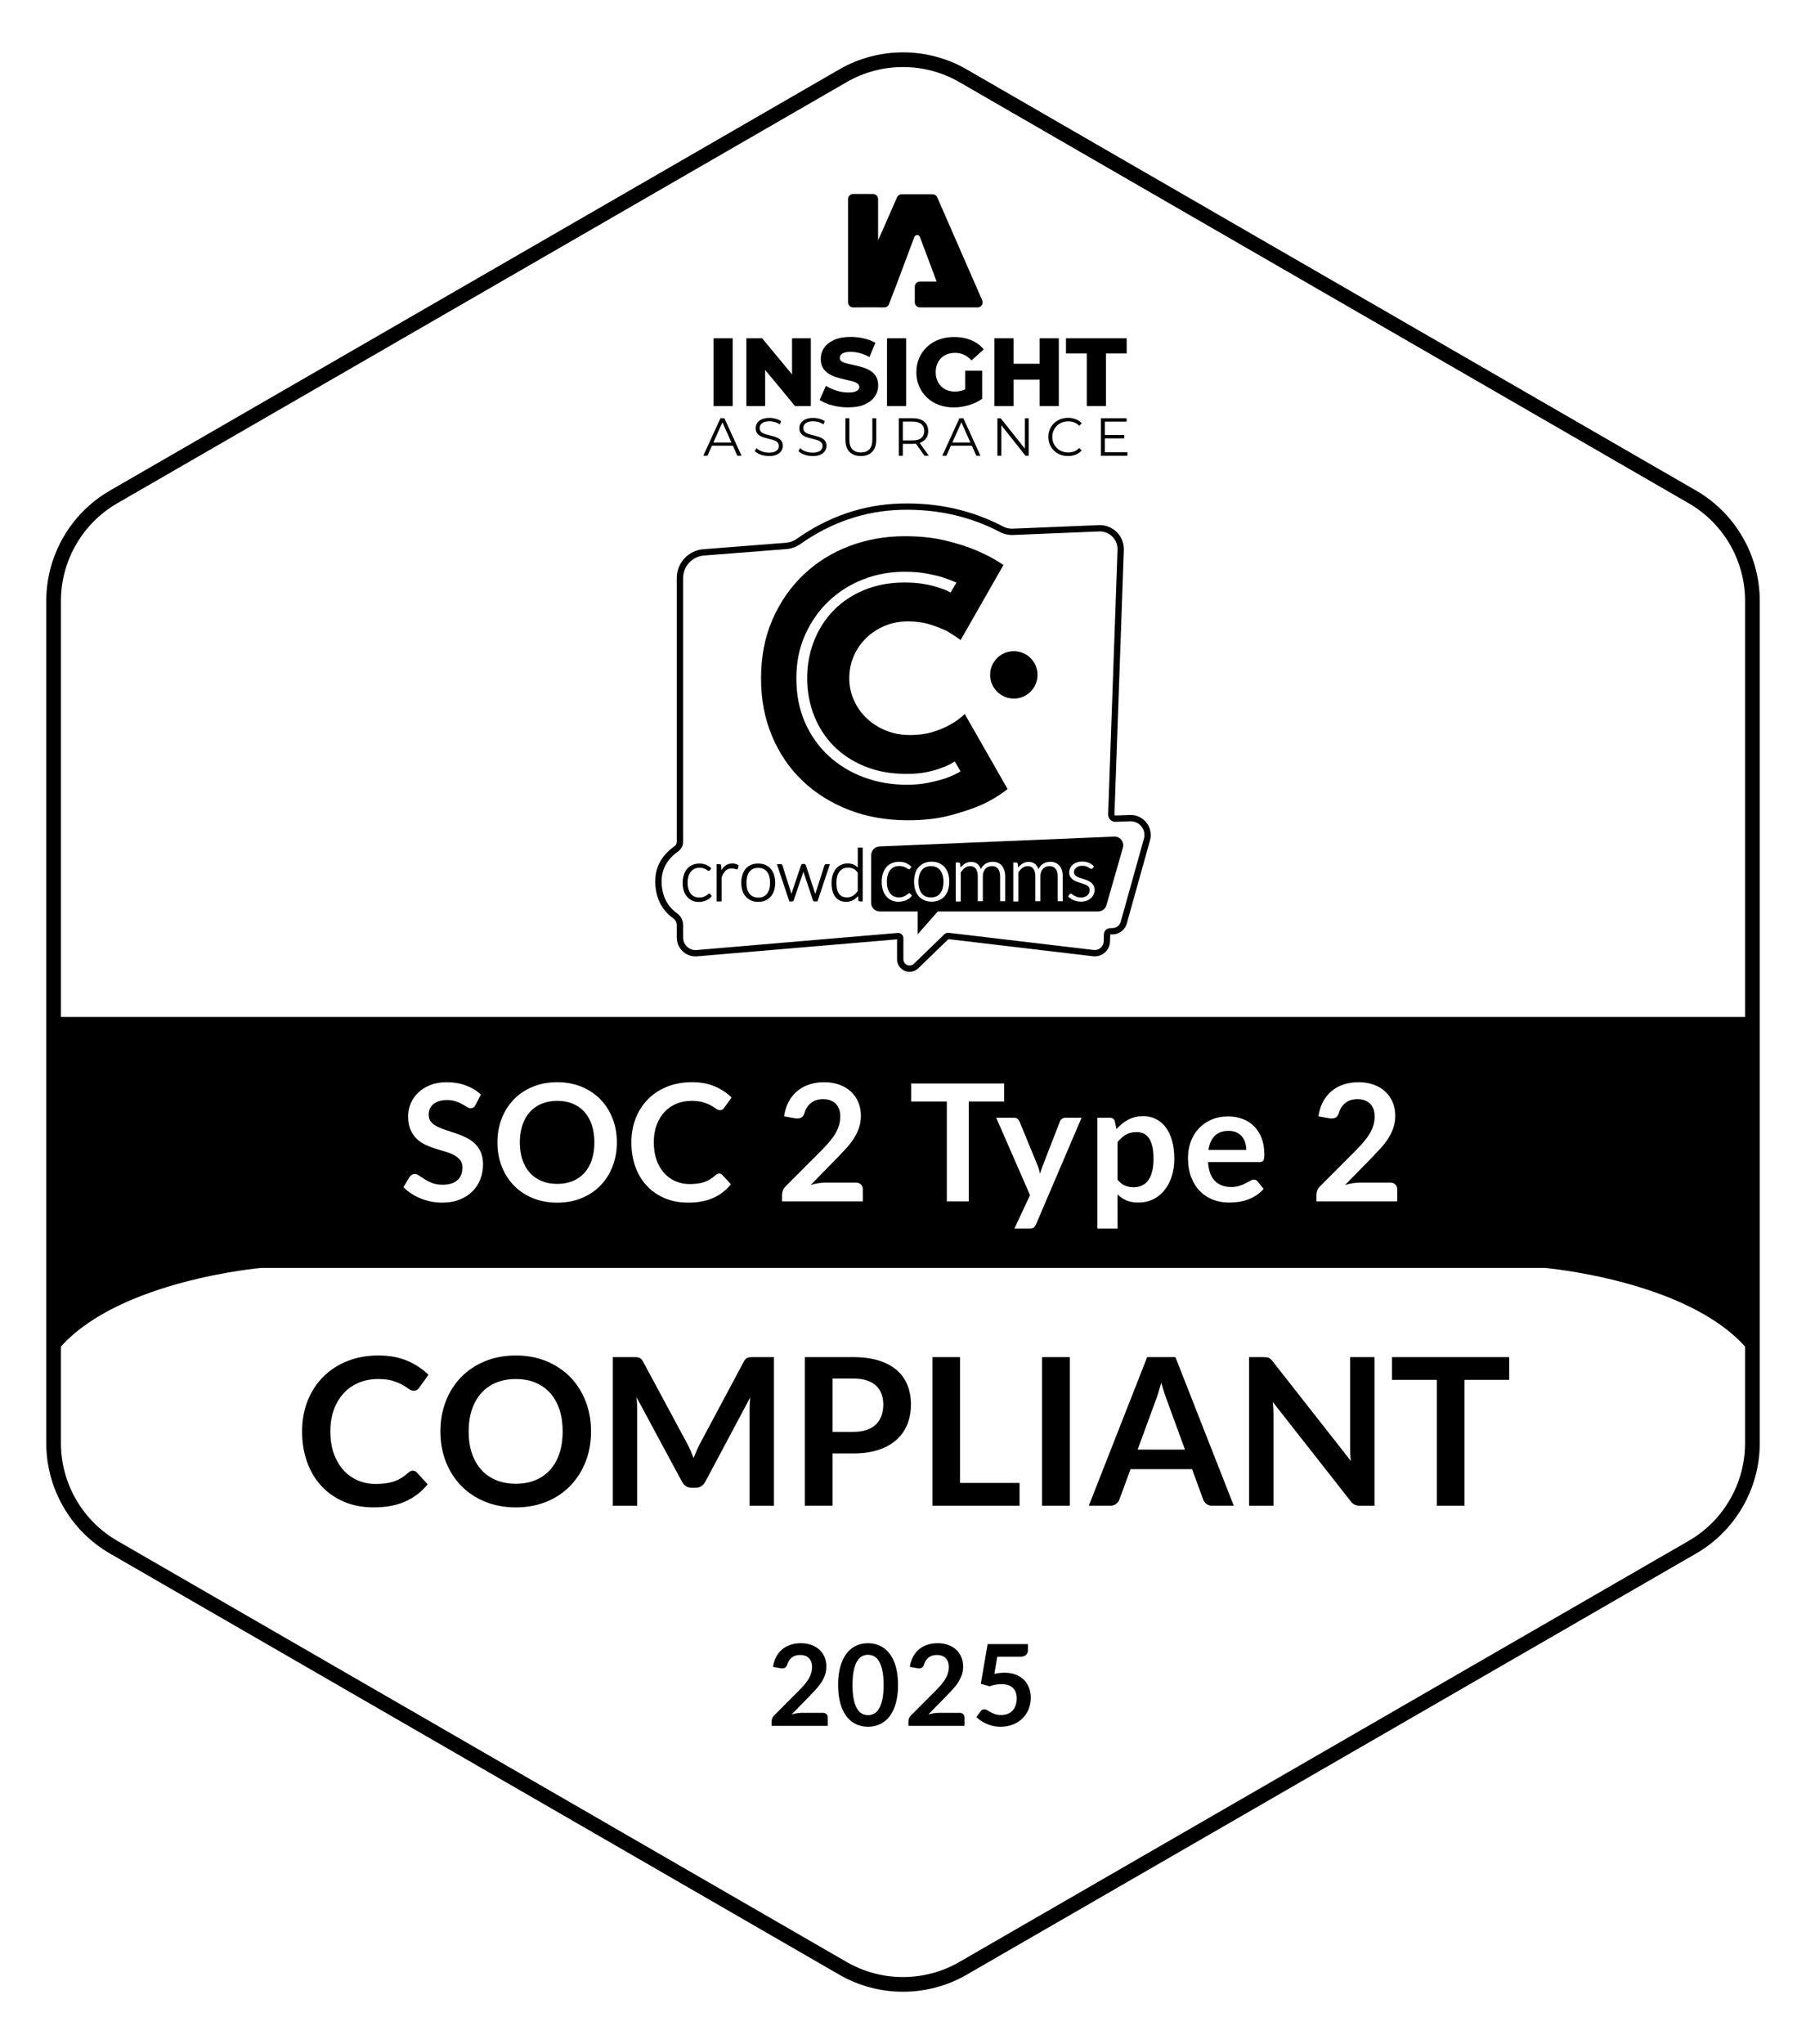 <svg xmlns="http://www.w3.org/2000/svg" id="Layer_1" viewBox="0 0 2460.52 2784.46"><defs><style>.cls-1{fill-rule:evenodd;}</style></defs><path class="cls-1" d="M1692.02,1548.1c-2-2.37-4.51-4.24-7.55-5.61-3.04-1.37-6.59-2.05-10.66-2.05-7.99,0-14.25,2.26-18.76,6.77-4.51,4.51-7.4,10.92-8.66,19.2h51.51c0-3.55-.48-6.9-1.44-10.05-.96-3.14-2.44-5.9-4.44-8.27Z"></path><path class="cls-1" d="M468.34,1897.68c5.74-6.16,12.6-10.9,20.58-14.21,7.98-3.31,16.73-4.97,26.25-4.97,8.12,0,14.82.84,20.09,2.52,5.27,1.68,9.64,3.5,13.09,5.46,3.45,1.96,6.3,3.78,8.54,5.46,2.24,1.68,4.43,2.52,6.58,2.52s3.66-.42,4.83-1.26c1.17-.84,2.12-1.82,2.87-2.94l12.6-17.5c-8.03-7.93-17.66-14.3-28.91-19.11-11.25-4.81-24.38-7.21-39.41-7.21s-29.47,2.54-42.21,7.63c-12.74,5.09-23.68,12.2-32.83,21.35-9.15,9.15-16.24,20.04-21.28,32.69-5.04,12.65-7.56,26.58-7.56,41.79s2.26,28.89,6.79,41.58c4.53,12.69,11.04,23.61,19.53,32.76,8.49,9.15,18.74,16.29,30.73,21.42,11.99,5.13,25.5,7.7,40.53,7.7,16.8,0,31.2-2.71,43.19-8.12,11.99-5.41,22.1-13.21,30.31-23.38l-14.84-16.1c-1.49-1.59-3.27-2.38-5.32-2.38-1.21,0-2.33.26-3.36.77-1.03.51-2.01,1.19-2.94,2.03-3.08,2.8-6.18,5.16-9.31,7.07-3.13,1.91-6.44,3.48-9.94,4.69-3.5,1.21-7.33,2.1-11.48,2.66-4.15.56-8.8.84-13.93.84-8.59,0-16.61-1.61-24.08-4.83-7.47-3.22-13.95-7.86-19.46-13.93-5.51-6.07-9.87-13.53-13.09-22.4-3.22-8.87-4.83-18.99-4.83-30.38s1.61-20.93,4.83-29.75c3.22-8.82,7.7-16.31,13.44-22.47Z"></path><path class="cls-1" d="M1121,2333.22h-28.57c-2.16,0-4.41.19-6.78.58s-4.77.94-7.24,1.66l25.1-25.64c2.98-3.08,5.83-6.11,8.55-9.09,2.72-2.98,5.1-6.06,7.12-9.24,2.03-3.18,3.64-6.52,4.85-10.01,1.21-3.49,1.81-7.29,1.81-11.39,0-4.78-.85-9.11-2.54-13.01-1.69-3.9-4.05-7.24-7.08-10.01s-6.67-4.92-10.93-6.43c-4.26-1.51-8.96-2.27-14.09-2.27s-9.54.68-13.82,2.04c-4.29,1.36-8.09,3.39-11.4,6.08s-6.07,6.06-8.28,10.09-3.7,8.71-4.47,14.05l10.01,1.77c.92.15,1.77.23,2.54.23,1.74,0,3.18-.42,4.31-1.27s1.98-2.24,2.54-4.2c1.18-3.9,3.25-7.01,6.2-9.32,2.95-2.31,6.71-3.46,11.28-3.46,2.46,0,4.68.35,6.66,1.04,1.97.69,3.68,1.73,5.12,3.12s2.54,3.09,3.31,5.12c.77,2.03,1.15,4.38,1.15,7.04,0,2.93-.4,5.71-1.19,8.35-.8,2.64-1.95,5.25-3.46,7.82-1.52,2.57-3.39,5.16-5.62,7.78-2.23,2.62-4.76,5.37-7.58,8.24l-33.8,33.88c-1.18,1.18-2.04,2.46-2.58,3.85s-.81,2.72-.81,4v6.31h76.38v-11.4c0-1.9-.6-3.43-1.81-4.58-1.21-1.15-2.84-1.73-4.89-1.73Z"></path><polygon class="cls-1" points="1389.04 2020.05 1307.98 2020.05 1307.98 1848.68 1270.32 1848.68 1270.32 2051.13 1389.04 2051.13 1389.04 2020.05"></polygon><path class="cls-1" d="M1532.68,1614.98c3.66,1.52,7.6,2.28,11.82,2.28s7.9-.78,11.27-2.33,6.22-3.92,8.55-7.1c2.33-3.18,4.12-7.2,5.38-12.04,1.26-4.85,1.89-10.56,1.89-17.15s-.54-12.3-1.61-16.93c-1.07-4.62-2.61-8.38-4.61-11.27-2-2.89-4.42-4.99-7.27-6.33-2.85-1.33-6.09-2-9.71-2-5.7,0-10.56,1.2-14.6,3.61-4.04,2.41-7.79,5.79-11.27,10.16v51.06c3.11,3.85,6.49,6.53,10.16,8.05Z"></path><path class="cls-1" d="M1211.75,2252.22c-3.67-4.67-8.01-8.15-13.01-10.43-5-2.28-10.41-3.43-16.21-3.43s-11.18,1.14-16.13,3.43c-4.96,2.29-9.25,5.76-12.9,10.43-3.64,4.67-6.49,10.58-8.55,17.71s-3.08,15.58-3.08,25.33,1.03,18.13,3.08,25.29,4.9,13.08,8.55,17.75c3.64,4.67,7.94,8.15,12.9,10.43,4.95,2.28,10.33,3.43,16.13,3.43s11.21-1.14,16.21-3.43c5.01-2.28,9.34-5.76,13.01-10.43,3.67-4.67,6.54-10.59,8.62-17.75,2.08-7.16,3.12-15.59,3.12-25.29s-1.04-18.2-3.12-25.33c-2.08-7.13-4.95-13.04-8.62-17.71ZM1202.08,2315.28c-1.18,5.29-2.76,9.5-4.74,12.63s-4.25,5.33-6.81,6.58-5.23,1.89-8.01,1.89-5.35-.63-7.89-1.89-4.79-3.45-6.74-6.58c-1.95-3.13-3.5-7.34-4.66-12.63-1.16-5.29-1.73-11.96-1.73-20.02s.58-14.73,1.73-20.02c1.15-5.29,2.71-9.5,4.66-12.63,1.95-3.13,4.2-5.32,6.74-6.58s5.17-1.89,7.89-1.89,5.44.63,8.01,1.89,4.84,3.45,6.81,6.58c1.98,3.13,3.55,7.34,4.74,12.63,1.18,5.29,1.77,11.96,1.77,20.02s-.59,14.73-1.77,20.02Z"></path><path class="cls-1" d="M1236.44,1887.18c-3.08-7.93-7.84-14.75-14.28-20.44-6.44-5.69-14.61-10.13-24.5-13.3-9.89-3.17-21.61-4.76-35.14-4.76h-65.94v202.44h37.66v-71.26h28.28c13.16,0,24.64-1.63,34.44-4.9,9.8-3.27,17.97-7.84,24.5-13.72,6.53-5.88,11.43-12.9,14.7-21.07,3.27-8.17,4.9-17.15,4.9-26.95s-1.54-18.11-4.62-26.04ZM1200.88,1928.7c-1.68,4.62-4.2,8.54-7.56,11.76-3.36,3.22-7.61,5.69-12.74,7.42-5.13,1.73-11.15,2.59-18.06,2.59h-28.28v-72.66h28.28c6.91,0,12.93.82,18.06,2.45,5.13,1.63,9.38,3.99,12.74,7.07,3.36,3.08,5.88,6.81,7.56,11.2,1.68,4.39,2.52,9.29,2.52,14.7,0,5.69-.84,10.85-2.52,15.47Z"></path><polygon class="cls-1" points="1896.4 1879.63 1957.58 1879.63 1957.58 2051.13 1995.24 2051.13 1995.24 1879.63 2056.14 1879.63 2056.14 1848.68 1896.4 1848.68 1896.4 1879.63"></polygon><rect x="1419.7" y="1848.68" width="37.8" height="202.44"></rect><path class="cls-1" d="M1839.42,1971.75c0,2.71.07,5.62.21,8.75.14,3.13.4,6.32.77,9.59l-106.26-135.38c-1.03-1.31-1.96-2.36-2.8-3.15-.84-.79-1.7-1.4-2.59-1.82-.89-.42-1.89-.7-3.01-.84-1.12-.14-2.52-.21-4.2-.21h-19.74v202.44h33.18v-124.32c0-2.43-.07-5.11-.21-8.05-.14-2.94-.35-5.9-.63-8.89l105.84,134.82c1.87,2.43,3.78,4.11,5.74,5.04,1.96.93,4.43,1.4,7.42,1.4h19.46v-202.44h-33.18v123.06Z"></path><path class="cls-1" d="M776.96,1875.92c-8.96-9.19-19.74-16.4-32.34-21.63-12.6-5.23-26.55-7.84-41.86-7.84s-29.28,2.59-41.93,7.77c-12.65,5.18-23.47,12.39-32.48,21.63-9.01,9.24-15.98,20.18-20.93,32.83-4.95,12.65-7.42,26.39-7.42,41.23s2.47,28.58,7.42,41.23c4.95,12.65,11.92,23.59,20.93,32.83,9.01,9.24,19.83,16.45,32.48,21.63,12.65,5.18,26.62,7.77,41.93,7.77s29.26-2.59,41.86-7.77c12.6-5.18,23.38-12.39,32.34-21.63s15.91-20.18,20.86-32.83c4.95-12.65,7.42-26.39,7.42-41.23s-2.47-28.58-7.42-41.23c-4.95-12.65-11.9-23.57-20.86-32.76ZM762.19,1979.8c-2.94,8.82-7.16,16.29-12.67,22.4-5.51,6.11-12.2,10.8-20.09,14.07-7.89,3.27-16.78,4.9-26.67,4.9s-18.81-1.63-26.74-4.9c-7.93-3.27-14.68-7.96-20.23-14.07-5.55-6.11-9.82-13.58-12.81-22.4-2.99-8.82-4.48-18.78-4.48-29.89s1.49-21.07,4.48-29.89c2.99-8.82,7.26-16.31,12.81-22.47,5.55-6.16,12.3-10.87,20.23-14.14,7.93-3.27,16.85-4.9,26.74-4.9s18.78,1.63,26.67,4.9c7.89,3.27,14.58,7.98,20.09,14.14,5.51,6.16,9.73,13.65,12.67,22.47,2.94,8.82,4.41,18.78,4.41,29.89s-1.47,21.07-4.41,29.89Z"></path><path class="cls-1" d="M1562.92,1848.68l-79.52,202.44h29.26c3.17,0,5.86-.89,8.05-2.66,2.19-1.77,3.66-3.73,4.41-5.88l15.12-41.3h83.86l15.12,41.3c.93,2.43,2.45,4.46,4.55,6.09,2.1,1.63,4.78,2.45,8.05,2.45h29.12l-79.52-202.44h-38.5ZM1549.9,1974.68l24.64-67.06c1.21-3.08,2.45-6.67,3.71-10.78,1.26-4.11,2.54-8.54,3.85-13.3,1.31,4.76,2.64,9.17,3.99,13.23,1.35,4.06,2.59,7.58,3.71,10.57l24.64,67.34h-64.54Z"></path><path class="cls-1" d="M721.95,1597.66c4.4,4.85,9.75,8.57,16.04,11.16,6.29,2.59,13.36,3.88,21.2,3.88s14.89-1.29,21.14-3.88c6.25-2.59,11.56-6.31,15.93-11.16,4.37-4.85,7.71-10.77,10.04-17.76,2.33-6.99,3.5-14.89,3.5-23.7s-1.17-16.71-3.5-23.7c-2.33-6.99-5.68-12.93-10.04-17.82-4.37-4.88-9.68-8.62-15.93-11.21-6.25-2.59-13.3-3.89-21.14-3.89s-14.91,1.3-21.2,3.89c-6.29,2.59-11.64,6.33-16.04,11.21-4.4,4.88-7.79,10.82-10.16,17.82-2.37,6.99-3.55,14.89-3.55,23.7s1.18,16.71,3.55,23.7,5.75,12.91,10.16,17.76Z"></path><path class="cls-1" d="M1395.12,2288.41c-3.03-3.08-6.76-5.49-11.2-7.24-4.44-1.75-9.59-2.62-15.44-2.62-4.16,0-8.75.51-13.78,1.54l4-23.25h30.65c4,0,6.87-.85,8.58-2.54,1.72-1.7,2.58-3.9,2.58-6.62v-8.08h-54.98l-9.24,54.05,11.86,3.39c5.44-1.95,10.86-2.93,16.25-2.93,6.83,0,12,1.71,15.52,5.12s5.28,8.15,5.28,14.21c0,3.29-.45,6.33-1.35,9.12-.9,2.8-2.23,5.21-4,7.24-1.77,2.03-3.99,3.61-6.66,4.73-2.67,1.13-5.75,1.7-9.24,1.7-3.29,0-6.08-.41-8.39-1.23-2.31-.82-4.34-1.72-6.08-2.7-1.75-.97-3.27-1.87-4.58-2.7-1.31-.82-2.61-1.23-3.89-1.23-2.05,0-3.7.87-4.93,2.62l-5.85,8.08c1.85,1.75,3.94,3.4,6.28,4.97,2.34,1.57,4.88,2.95,7.62,4.16,2.75,1.21,5.69,2.17,8.82,2.89,3.13.72,6.44,1.08,9.93,1.08,5.95,0,11.46-.95,16.52-2.85s9.43-4.58,13.13-8.05,6.58-7.63,8.66-12.51c2.08-4.88,3.12-10.27,3.12-16.17,0-4.78-.77-9.23-2.31-13.36-1.54-4.13-3.82-7.74-6.85-10.82Z"></path><path class="cls-1" d="M1307.34,2333.22h-28.57c-2.16,0-4.42.19-6.78.58s-4.77.94-7.24,1.66l25.1-25.64c2.98-3.08,5.83-6.11,8.55-9.09,2.72-2.98,5.09-6.06,7.12-9.24,2.03-3.18,3.64-6.52,4.85-10.01,1.21-3.49,1.81-7.29,1.81-11.39,0-4.78-.85-9.11-2.54-13.01-1.7-3.9-4.06-7.24-7.08-10.01-3.03-2.77-6.67-4.92-10.93-6.43-4.26-1.51-8.96-2.27-14.09-2.27s-9.54.68-13.82,2.04c-4.29,1.36-8.08,3.39-11.39,6.08-3.31,2.7-6.07,6.06-8.28,10.09-2.21,4.03-3.7,8.71-4.47,14.05l10.01,1.77c.92.15,1.77.23,2.54.23,1.74,0,3.18-.42,4.31-1.27,1.13-.85,1.97-2.24,2.54-4.2,1.18-3.9,3.25-7.01,6.2-9.32s6.71-3.46,11.28-3.46c2.46,0,4.68.35,6.66,1.04s3.68,1.73,5.12,3.12c1.44,1.39,2.54,3.09,3.31,5.12s1.16,4.38,1.16,7.04c0,2.93-.4,5.71-1.2,8.35-.79,2.64-1.95,5.25-3.46,7.82-1.51,2.57-3.39,5.16-5.62,7.78-2.23,2.62-4.76,5.37-7.58,8.24l-33.8,33.88c-1.18,1.18-2.04,2.46-2.58,3.85s-.81,2.72-.81,4v6.31h76.38v-11.4c0-1.9-.6-3.43-1.81-4.58-1.21-1.15-2.84-1.73-4.89-1.73Z"></path><path class="cls-1" d="M1021.27,1920.37v130.76h33.18v-202.44h-28.42c-1.68,0-3.13.05-4.34.14-1.21.09-2.31.33-3.29.7-.98.37-1.87.98-2.66,1.82-.79.84-1.56,1.96-2.31,3.36l-59.92,112.14c-1.59,2.99-3.08,6.11-4.48,9.38-1.4,3.27-2.75,6.58-4.06,9.94-1.31-3.27-2.64-6.51-3.99-9.73-1.35-3.22-2.82-6.32-4.41-9.31l-60.48-112.42c-.75-1.4-1.54-2.52-2.38-3.36s-1.75-1.45-2.73-1.82c-.98-.37-2.08-.61-3.29-.7-1.21-.09-2.66-.14-4.34-.14h-28.42v202.44h33.18v-130.76c0-2.52-.07-5.25-.21-8.19-.14-2.94-.4-5.95-.77-9.03l62.02,115.22c1.4,2.61,3.22,4.64,5.46,6.09,2.24,1.45,4.85,2.17,7.84,2.17h5.18c2.99,0,5.6-.72,7.84-2.17,2.24-1.45,4.06-3.48,5.46-6.09l61.18-114.8c-.28,2.99-.49,5.93-.63,8.82-.14,2.89-.21,5.55-.21,7.98Z"></path><rect x="972.13" y="460.82" width="26.09" height="92.33"></rect><path class="cls-1" d="M1151.78,569.65v29.28c0,7.36,1.91,12.91,5.64,16.64,3.77,3.77,8.91,5.64,15.41,5.64h0c6.55,0,11.64-1.91,15.36-5.64,3.73-3.73,5.59-9.27,5.59-16.64v-29.28h-5.27v29.05c0,6.05-1.36,10.5-4.09,13.36-2.73,2.86-6.64,4.32-11.59,4.32s-8.82-1.45-11.55-4.32c-2.73-2.86-4.09-7.32-4.09-13.36v-29.05h-5.41Z"></path><path class="cls-1" d="M1091.09,576.29c-1.32,2.09-2,4.41-2,6.96,0,2.73.59,4.91,1.73,6.59,1.18,1.68,2.68,3.05,4.55,4.05,1.91,1.05,3.96,1.86,6.18,2.45,2.27.64,4.5,1.18,6.73,1.73,2.23.55,4.27,1.14,6.14,1.86,1.86.68,3.36,1.64,4.5,2.86,1.14,1.23,1.73,2.82,1.73,4.82,0,1.68-.45,3.18-1.41,4.55s-2.45,2.41-4.46,3.23c-2.05.82-4.5,1.23-7.86,1.23s-6.55-.59-9.59-1.77c-3.05-1.18-5.46-2.64-7.27-4.41l-2.14,4.14c1.86,1.95,4.55,3.55,8.05,4.77,3.5,1.23,7.14,1.86,10.91,1.86l.09.09c4.41,0,7.96-.68,10.77-1.95,2.77-1.27,4.86-2.95,6.23-5.09,1.36-2.14,2.05-4.41,2.05-6.91,0-2.68-.59-4.86-1.73-6.5-1.18-1.64-2.68-2.95-4.55-3.96-1.86-1-3.91-1.82-6.14-2.45-2.23-.64-4.46-1.23-6.68-1.77-2.27-.55-4.32-1.14-6.18-1.82-1.91-.68-3.41-1.64-4.55-2.86-1.14-1.23-1.73-2.82-1.73-4.82,0-1.77.45-3.32,1.41-4.73.95-1.36,2.41-2.5,4.41-3.32,2-.82,4.55-1.23,7.59-1.23,2.32,0,4.68.32,7.14,1,2.45.68,4.77,1.77,6.96,3.23l1.82-4.32c-2.05-1.41-4.5-2.5-7.32-3.32-2.82-.82-5.68-1.23-8.55-1.23-4.32,0-7.86.68-10.64,1.95-2.77,1.27-4.86,3-6.18,5.09Z"></path><path class="cls-1" d="M1164.41,533.69c-2.18.68-5.09,1-8.68,1-5.36,0-10.73-.86-16.14-2.59-5.41-1.73-10.18-3.91-14.32-6.55l-8.59,19.27c4.41,3,10.09,5.41,17.09,7.32,7,1.86,14.27,2.82,21.82,2.82v-.05c9.14,0,16.73-1.36,22.73-4.09,6.05-2.73,10.55-6.32,13.59-10.86,3.05-4.5,4.55-9.46,4.55-14.82,0-4.82-.91-8.82-2.82-12.05-1.91-3.18-4.36-5.82-7.46-7.77-3.09-1.95-6.5-3.55-10.23-4.73-3.77-1.18-7.5-2.18-11.23-2.95-3.73-.82-7.14-1.59-10.27-2.32-3.09-.77-5.59-1.73-7.5-2.91-1.86-1.18-2.82-2.77-2.82-4.82,0-1.59.5-3,1.45-4.23.95-1.23,2.55-2.23,4.73-2.95,2.18-.77,5.09-1.14,8.68-1.14,4.05,0,8.23.59,12.55,1.77,4.32,1.18,8.64,2.96,13.05,5.32l8.05-19.37c-4.59-2.64-9.77-4.64-15.64-6-5.86-1.36-11.82-2.05-17.87-2.05-9.05,0-16.64,1.36-22.73,4.09-6.05,2.73-10.59,6.32-13.64,10.82-3.05,4.5-4.55,9.5-4.55,15.05,0,4.91.95,8.96,2.91,12.18,1.91,3.18,4.41,5.77,7.5,7.77,3.09,2,6.5,3.59,10.23,4.82,3.77,1.23,7.5,2.27,11.23,3.05,3.73.77,7.14,1.59,10.23,2.36,3.05.82,5.55,1.82,7.5,3.05,1.96,1.23,2.91,2.91,2.91,5,0,1.5-.5,2.82-1.5,3.91-1,1.09-2.64,1.95-4.82,2.64Z"></path><polygon class="cls-1" points="1042.45 503.92 1083.18 553.15 1104.68 553.15 1104.68 460.82 1079.09 460.82 1079.09 510.01 1038.36 460.82 1016.86 460.82 1016.86 553.15 1042.45 553.15 1042.45 503.92"></polygon><path class="cls-1" d="M2310.79,668.28L1316.96,94.49c-53.47-30.87-119.91-30.87-173.39,0L149.73,668.28c-53.48,30.88-86.7,88.41-86.7,150.16v1147.58c0,61.75,33.22,119.29,86.7,150.16l993.84,573.79c26.74,15.44,56.72,23.16,86.7,23.16s59.96-7.72,86.7-23.16l993.84-573.79c53.48-30.87,86.7-88.41,86.7-150.16V818.44c0-61.75-33.22-119.29-86.7-150.16ZM2377.49,1966.02c0,54.63-29.39,105.53-76.7,132.84l-993.84,573.79c-47.3,27.31-106.08,27.31-153.39,0l-993.84-573.79c-47.31-27.31-76.7-78.21-76.7-132.84v-131.71c80.99-90.53,272.62-107.13,272.62-107.13h1749.22s191.62,16.61,272.62,107.13v131.71ZM626.82,1580.07c-2.11-2.66-4.9-4.9-8.38-6.72-3.48-1.81-7.44-3.35-11.88-4.61-4.44-1.26-8.96-2.63-13.54-4.11-4.59-1.48-9.1-3.25-13.54-5.33-4.44-2.07-8.4-4.77-11.88-8.1-3.48-3.33-6.27-7.49-8.38-12.49s-3.16-11.16-3.16-18.48c0-5.84,1.17-11.54,3.5-17.09,2.33-5.55,5.73-10.47,10.21-14.76,4.48-4.29,9.97-7.73,16.48-10.32,6.51-2.59,13.95-3.88,22.31-3.88,9.47,0,18.2,1.48,26.2,4.44,7.99,2.96,14.8,7.1,20.42,12.43l-7.32,14.1c-.82,1.63-1.76,2.78-2.83,3.44s-2.35,1-3.83,1-3.15-.57-5-1.72c-1.85-1.15-4.03-2.42-6.55-3.83-2.52-1.41-5.46-2.68-8.82-3.83-3.37-1.15-7.35-1.72-11.93-1.72-4.14,0-7.75.5-10.82,1.5s-5.66,2.39-7.77,4.16c-2.11,1.78-3.68,3.9-4.72,6.38-1.04,2.48-1.55,5.2-1.55,8.16,0,3.77,1.05,6.92,3.16,9.44,2.11,2.52,4.9,4.66,8.38,6.44,3.48,1.78,7.44,3.37,11.88,4.77,4.44,1.41,8.97,2.91,13.6,4.5,4.62,1.59,9.16,3.44,13.6,5.55,4.44,2.11,8.4,4.77,11.88,7.99,3.48,3.22,6.27,7.16,8.38,11.82,2.11,4.66,3.16,10.32,3.16,16.98,0,7.25-1.24,14.04-3.72,20.37-2.48,6.33-6.11,11.84-10.88,16.54-4.77,4.7-10.6,8.4-17.48,11.1-6.88,2.7-14.76,4.05-23.64,4.05-5.11,0-10.14-.5-15.1-1.5-4.96-1-9.71-2.42-14.26-4.27-4.55-1.85-8.81-4.07-12.76-6.66-3.96-2.59-7.49-5.48-10.6-8.66l8.66-14.32c.81-1.04,1.79-1.9,2.94-2.61,1.15-.7,2.42-1.05,3.83-1.05,1.85,0,3.85.76,5.99,2.28,2.14,1.52,4.68,3.2,7.6,5.05,2.92,1.85,6.36,3.53,10.32,5.05,3.96,1.52,8.71,2.28,14.26,2.28,8.51,0,15.1-2.02,19.76-6.05,4.66-4.03,6.99-9.82,6.99-17.37,0-4.22-1.05-7.66-3.16-10.32ZM677.71,1556.21c0-11.77,1.96-22.66,5.88-32.69,3.92-10.03,9.45-18.7,16.59-26.03,7.14-7.33,15.72-13.04,25.75-17.15,10.03-4.11,21.11-6.16,33.25-6.16s23.2,2.07,33.19,6.22c9.99,4.15,18.54,9.86,25.64,17.15,7.1,7.29,12.62,15.95,16.54,25.97,3.92,10.03,5.88,20.92,5.88,32.69s-1.96,22.66-5.88,32.69c-3.92,10.03-9.44,18.7-16.54,26.03-7.11,7.33-15.65,13.04-25.64,17.15-9.99,4.11-21.05,6.16-33.19,6.16s-23.22-2.05-33.25-6.16c-10.03-4.11-18.61-9.82-25.75-17.15s-12.67-16-16.59-26.03c-3.92-10.03-5.88-20.92-5.88-32.69ZM894.55,1580.29c2.55,7.03,6.01,12.95,10.38,17.76,4.37,4.81,9.51,8.49,15.43,11.04,5.92,2.55,12.28,3.83,19.09,3.83,4.07,0,7.75-.22,11.04-.67,3.29-.44,6.33-1.15,9.1-2.11,2.78-.96,5.4-2.2,7.88-3.72,2.48-1.52,4.94-3.39,7.38-5.61.74-.67,1.52-1.2,2.33-1.61.81-.41,1.7-.61,2.66-.61,1.63,0,3.03.63,4.22,1.89l11.77,12.76c-6.51,8.07-14.53,14.25-24.03,18.54-9.51,4.29-20.92,6.44-34.24,6.44-11.92,0-22.63-2.04-32.13-6.11-9.51-4.07-17.63-9.73-24.37-16.98-6.73-7.25-11.9-15.91-15.48-25.97-3.59-10.06-5.38-21.05-5.38-32.97s2-23.11,5.99-33.13c4-10.03,9.62-18.67,16.87-25.92,7.25-7.25,15.93-12.89,26.03-16.93,10.1-4.03,21.26-6.05,33.47-6.05s22.33,1.91,31.25,5.72c8.92,3.81,16.56,8.86,22.92,15.15l-9.99,13.88c-.59.89-1.35,1.67-2.28,2.33s-2.2,1-3.83,1-3.44-.67-5.22-2c-1.78-1.33-4.03-2.78-6.77-4.33-2.74-1.55-6.2-3-10.38-4.33-4.18-1.33-9.49-2-15.93-2-7.55,0-14.49,1.31-20.81,3.94-6.33,2.63-11.77,6.38-16.32,11.27s-8.1,10.82-10.66,17.82-3.83,14.86-3.83,23.59,1.28,17.06,3.83,24.09ZM1143.13,1510.64c-1.11-2.92-2.7-5.38-4.77-7.38-2.07-2-4.53-3.5-7.38-4.5s-6.05-1.5-9.6-1.5c-6.59,0-12.01,1.67-16.26,5-4.26,3.33-7.23,7.81-8.94,13.43-.82,2.81-2.04,4.83-3.66,6.05-1.63,1.22-3.7,1.83-6.21,1.83-1.11,0-2.33-.11-3.66-.33l-14.43-2.55c1.11-7.7,3.26-14.45,6.44-20.26,3.18-5.81,7.16-10.66,11.93-14.54,4.77-3.88,10.25-6.81,16.43-8.77,6.18-1.96,12.82-2.94,19.92-2.94s14.17,1.09,20.31,3.27c6.14,2.18,11.4,5.27,15.76,9.27,4.37,4,7.77,8.81,10.21,14.43,2.44,5.62,3.66,11.88,3.66,18.76,0,5.92-.87,11.4-2.61,16.43-1.74,5.03-4.07,9.84-6.99,14.43-2.93,4.59-6.35,9.03-10.27,13.32-3.92,4.29-8.03,8.66-12.32,13.1l-36.19,36.96c3.55-1.04,7.03-1.83,10.43-2.39,3.4-.56,6.66-.83,9.77-.83h41.18c2.96,0,5.31.83,7.05,2.5,1.74,1.67,2.61,3.87,2.61,6.6v16.43h-110.11v-9.1c0-1.85.39-3.77,1.17-5.77s2.02-3.85,3.72-5.55l48.73-48.84c4.07-4.14,7.71-8.1,10.93-11.88,3.22-3.77,5.92-7.51,8.1-11.21,2.18-3.7,3.85-7.46,4.99-11.27,1.15-3.81,1.72-7.83,1.72-12.04,0-3.85-.55-7.23-1.66-10.16ZM1357.24,1522.57h23.97c2.22,0,3.92.52,5.11,1.55,1.18,1.04,2.07,2.22,2.66,3.55l24.31,59.05c.81,1.92,1.52,3.92,2.11,5.99.59,2.07,1.11,4.15,1.55,6.22.59-2.15,1.24-4.22,1.94-6.22.7-2,1.46-4.03,2.28-6.1l22.87-58.94c.59-1.48,1.57-2.7,2.94-3.66,1.37-.96,2.9-1.44,4.61-1.44h21.98l-62.05,145.19c-.81,1.92-1.87,3.39-3.16,4.38-1.3,1-3.28,1.5-5.94,1.5h-20.42l21.31-45.62-46.06-105.45ZM1368.12,1500.48h-48.29v135.97h-29.86v-135.97h-48.51v-24.53h126.65v24.53ZM1495.11,1673.64v-151.07h16.76c1.78,0,3.29.41,4.55,1.22,1.26.82,2.07,2.07,2.44,3.77l2.22,10.54c4.59-5.25,9.86-9.51,15.82-12.77,5.96-3.25,12.93-4.88,20.92-4.88,6.21,0,11.89,1.3,17.04,3.88,5.14,2.59,9.58,6.35,13.32,11.27,3.74,4.92,6.62,10.99,8.66,18.2s3.05,15.48,3.05,24.81c0,8.51-1.15,16.39-3.44,23.64-2.29,7.25-5.57,13.54-9.82,18.87-4.26,5.33-9.4,9.49-15.43,12.49-6.03,3-12.79,4.5-20.26,4.5-6.44,0-11.9-.98-16.37-2.94s-8.49-4.68-12.04-8.16v46.62h-27.42ZM1655.27,1608.71c5.47,5.48,12.73,8.21,21.76,8.21,4.44,0,8.27-.52,11.49-1.55,3.22-1.04,6.03-2.18,8.44-3.44,2.4-1.26,4.51-2.4,6.33-3.44,1.81-1.04,3.57-1.55,5.27-1.55,1.11,0,2.07.22,2.89.67.81.44,1.52,1.07,2.11,1.89l7.99,9.99c-3.04,3.55-6.44,6.53-10.21,8.94-3.77,2.41-7.71,4.33-11.82,5.77-4.11,1.44-8.29,2.46-12.54,3.05-4.26.59-8.38.89-12.38.89-7.92,0-15.28-1.31-22.09-3.94s-12.73-6.51-17.76-11.66c-5.03-5.14-8.99-11.51-11.88-19.09-2.89-7.58-4.33-16.37-4.33-26.36,0-7.77,1.26-15.08,3.77-21.92,2.52-6.84,6.12-12.8,10.82-17.87,4.7-5.07,10.43-9.08,17.21-12.04,6.77-2.96,14.41-4.44,22.92-4.44,7.18,0,13.78,1.15,19.81,3.44,6.03,2.29,11.23,5.64,15.6,10.04,4.37,4.4,7.77,9.81,10.21,16.21,2.44,6.4,3.66,13.71,3.66,21.92,0,2.07-.09,3.79-.28,5.16-.19,1.37-.52,2.44-1,3.22-.48.78-1.13,1.33-1.94,1.66s-1.85.5-3.11.5h-70.38c.81,11.69,3.96,20.28,9.44,25.75ZM1871.17,1510.64c-1.11-2.92-2.7-5.38-4.77-7.38-2.07-2-4.53-3.5-7.38-4.5s-6.05-1.5-9.6-1.5c-6.59,0-12.01,1.67-16.26,5-4.26,3.33-7.23,7.81-8.94,13.43-.82,2.81-2.04,4.83-3.66,6.05-1.63,1.22-3.7,1.83-6.21,1.83-1.11,0-2.33-.11-3.66-.33l-14.43-2.55c1.11-7.7,3.26-14.45,6.44-20.26,3.18-5.81,7.16-10.66,11.93-14.54,4.77-3.88,10.25-6.81,16.43-8.77,6.18-1.96,12.82-2.94,19.92-2.94s14.17,1.09,20.31,3.27c6.14,2.18,11.4,5.27,15.76,9.27,4.37,4,7.77,8.81,10.21,14.43,2.44,5.62,3.66,11.88,3.66,18.76,0,5.92-.87,11.4-2.61,16.43-1.74,5.03-4.07,9.84-6.99,14.43-2.93,4.59-6.35,9.03-10.27,13.32-3.92,4.29-8.03,8.66-12.32,13.1l-36.19,36.96c3.55-1.04,7.03-1.83,10.43-2.39,3.4-.56,6.66-.83,9.77-.83h41.18c2.96,0,5.31.83,7.05,2.5,1.74,1.67,2.61,3.87,2.61,6.6v16.43h-110.11v-9.1c0-1.85.39-3.77,1.17-5.77s2.02-3.85,3.72-5.55l48.73-48.84c4.07-4.14,7.71-8.1,10.93-11.88,3.22-3.77,5.92-7.51,8.1-11.21,2.18-3.7,3.85-7.46,4.99-11.27,1.15-3.81,1.72-7.83,1.72-12.04,0-3.85-.55-7.23-1.66-10.16ZM2377.49,1385.3H83.03v-566.87c0-54.62,29.39-105.53,76.7-132.84L1153.57,111.81c23.65-13.66,50.17-20.48,76.7-20.48s53.04,6.83,76.7,20.48l993.84,573.79c47.31,27.31,76.7,78.22,76.7,132.84v566.87Z"></path><path class="cls-1" d="M1055.27,615.38c-2.05.82-4.5,1.23-7.86,1.23s-6.55-.59-9.59-1.77c-3.05-1.18-5.46-2.64-7.27-4.41l-2.14,4.14c1.86,1.95,4.55,3.55,8.05,4.77s7.14,1.86,10.91,1.86l.09.09c4.41,0,7.96-.68,10.77-1.95,2.77-1.27,4.86-2.95,6.23-5.09,1.36-2.14,2.05-4.41,2.05-6.91,0-2.68-.59-4.86-1.73-6.5-1.18-1.64-2.68-2.95-4.55-3.96-1.86-1-3.91-1.82-6.14-2.45-2.23-.64-4.45-1.23-6.68-1.77-2.27-.55-4.32-1.14-6.18-1.82-1.91-.68-3.41-1.64-4.55-2.86-1.14-1.23-1.73-2.82-1.73-4.82,0-1.77.45-3.32,1.41-4.73.95-1.36,2.41-2.5,4.41-3.32,2-.82,4.55-1.23,7.59-1.23,2.32,0,4.68.32,7.14,1,2.46.68,4.77,1.77,6.96,3.23l1.82-4.32c-2.05-1.41-4.5-2.5-7.32-3.32-2.82-.82-5.68-1.23-8.55-1.23-4.32,0-7.86.68-10.64,1.95-2.77,1.27-4.86,3-6.18,5.09-1.32,2.09-2,4.41-2,6.96,0,2.73.59,4.91,1.73,6.59,1.18,1.68,2.68,3.05,4.55,4.05,1.91,1.05,3.95,1.86,6.18,2.45,2.27.64,4.5,1.18,6.73,1.73,2.23.55,4.27,1.14,6.14,1.86,1.86.68,3.36,1.64,4.5,2.86,1.14,1.23,1.73,2.82,1.73,4.82,0,1.68-.45,3.18-1.41,4.55-.96,1.36-2.46,2.41-4.46,3.23Z"></path><path class="cls-1" d="M1162.45,418.74h4.82l29.05-.09h.36s-.18.05-.27.05h-.09v.05h8.32c2.86,0,5.46-1.77,6.5-4.46l8.59-22.41h.09l25.91-69.05c1.27-3.55,6.27-3.55,7.59,0l22.77,60.69h-22.73c-3.91,0-7.05,3.14-7.05,7.05v21.14c0,3.91,3.14,7.05,7.05,7.05h78.46c5.05,0,8.41-5.14,6.36-9.73l-61.32-140.33c-1.09-2.5-3.59-4.14-6.36-4.14h-42c-2.77,0-5.27,1.64-6.36,4.14l-13.64,31.14-5.09,11.64-7.09,15.86v-56.1c0-3.91-3.14-7.05-7.05-7.05h-26.82c-3.91,0-7.05,3.14-7.05,7.05v140.47c0,1.55.5,2.95,1.32,4.09,1.27,1.77,3.36,2.95,5.73,2.95Z"></path><path class="cls-1" d="M969.95,607.15h28.53l6.1,13.64h5.68l-23.37-51.1h-5.32l-23.37,51.1h5.64l6.1-13.64ZM984.22,575.27l12.31,27.52h-24.62l12.31-27.52Z"></path><path class="cls-1" d="M1430.3,584.83c-1.32,3.18-2,6.64-2,10.36s.68,7.18,2,10.36c1.36,3.14,3.23,5.91,5.59,8.23,2.36,2.36,5.18,4.18,8.46,5.46,3.23,1.32,6.77,1.95,10.64,1.95h.05c3.73,0,7.23-.64,10.5-1.91,3.23-1.27,6-3.14,8.23-5.64l-3.41-3.41c-2.09,2.14-4.36,3.73-6.91,4.68-2.55.95-5.09,1.45-8.18,1.45s-5.91-.55-8.55-1.59c-2.64-1.05-4.96-2.5-6.86-4.45-1.91-1.95-3.45-4.18-4.55-6.73-1.09-2.55-1.64-5.36-1.64-8.41s.55-5.86,1.64-8.41c1.09-2.59,2.59-4.82,4.55-6.73s4.23-3.41,6.86-4.45c2.64-1.05,5.5-1.59,8.55-1.59s5.64.45,8.18,1.41c2.5.95,4.82,2.5,6.91,4.64l3.41-3.41c-2.23-2.5-4.96-4.36-8.23-5.59-3.27-1.23-6.64-1.86-10.46-1.86s-7.36.68-10.64,1.95c-3.27,1.32-6.09,3.14-8.5,5.46s-4.32,5.05-5.64,8.23Z"></path><polygon class="cls-1" points="1534.9 574.38 1534.9 569.7 1499.85 569.7 1499.85 620.79 1535.99 620.79 1535.99 616.11 1505.26 616.11 1505.26 597.15 1531.67 597.15 1531.67 592.56 1505.26 592.56 1505.26 574.38 1534.9 574.38"></polygon><polygon class="cls-1" points="1380.84 517.15 1416.44 517.15 1416.44 553.15 1442.53 553.15 1442.53 460.82 1416.44 460.82 1416.44 495.51 1380.84 495.51 1380.84 460.82 1354.7 460.82 1354.7 553.15 1380.84 553.15 1380.84 517.15"></polygon><polygon class="cls-1" points="1363.34 569.7 1358.89 569.7 1358.89 620.79 1364.25 620.79 1364.25 579.35 1397.12 620.79 1401.57 620.79 1401.57 569.7 1396.25 569.7 1396.25 611.14 1363.34 569.7"></polygon><polygon class="cls-1" points="1480.67 553.1 1506.76 553.1 1506.76 481.51 1534.99 481.51 1534.99 460.82 1452.3 460.82 1452.3 481.51 1480.67 481.51 1480.67 553.1"></polygon><path class="cls-1" d="M1307.15,569.7l-23.37,51.1h5.64l6.1-13.64h28.53l6.1,13.64h5.68l-23.37-51.1h-5.32ZM1297.48,602.79l12.31-27.52,12.31,27.52h-24.62Z"></path><path class="cls-1" d="M1230.01,604.65h13.73c1.47,0,2.85-.08,4.17-.24l11.6,16.38h5.91l-12.46-17.48c.68-.22,1.33-.47,1.96-.75,3.09-1.41,5.5-3.41,7.18-6,1.68-2.64,2.5-5.64,2.5-9.32s-.82-6.86-2.5-9.46c-1.68-2.64-4.09-4.59-7.18-6-3.14-1.41-6.86-2.09-11.18-2.09h-19.14v51.14h5.41v-16.18ZM1230.01,574.33h13.59c5.09,0,9,1.14,11.64,3.36,2.64,2.27,3.95,5.46,3.95,9.5s-1.32,7.18-3.95,9.41c-2.64,2.23-6.55,3.36-11.64,3.36h-13.59v-25.64Z"></path><path class="cls-1" d="M1282.06,487.87c2.27-2.27,5.05-4.09,8.32-5.32s6.86-1.86,10.82-1.86c4.5,0,8.55.86,12.18,2.59,3.68,1.68,7.09,4.23,10.23,7.68l16.64-15.05c-4.5-5.41-10.14-9.59-17-12.5-6.86-2.86-14.68-4.36-23.37-4.36-7.46,0-14.36,1.18-20.64,3.5s-11.68,5.64-16.27,9.96c-4.59,4.32-8.14,9.41-10.68,15.23-2.55,5.82-3.82,12.23-3.82,19.27s1.27,13.46,3.82,19.32c2.55,5.86,6.09,10.91,10.64,15.23,4.5,4.32,9.86,7.64,16.14,9.96,6.18,2.32,12.96,3.5,20.27,3.5,6.73,0,13.5-1.05,20.46-3.05s13.05-4.91,18.32-8.68v-38.28h-23.09v25.41c-.91.41-1.86.77-2.77,1.09-3.68,1.23-7.41,1.91-11.32,1.91s-7.41-.64-10.64-1.91c-3.18-1.27-5.96-3.09-8.23-5.41s-4.05-5.09-5.36-8.36c-1.27-3.23-1.91-6.64-1.91-10.68s.64-7.68,1.91-10.86c1.27-3.23,3.05-6,5.36-8.32Z"></path><rect x="1208.46" y="460.82" width="26.09" height="92.33"></rect><path class="cls-1" d="M1559.09,1117.51c-5.34-4.98-12.32-7.58-19.6-7.33l-19.87.69h-.1c-.45-.02-.73-.25-.86-.39-.16-.17-.34-.46-.33-.88l12.79-360.33c.03-.83.03-1.68,0-2.51-.36-8.75-4.1-16.84-10.54-22.77-6.44-5.94-14.8-9.01-23.56-8.65l-117.14,4.8c-4.69.2-9.37-.86-13.53-3.04-42.14-22.12-89.05-32.62-139.39-31.21-50.52,1.41-98.11,17.6-141.46,48.11-4.41,3.1-9.57,4.96-14.94,5.38l-112.27,8.78c-9.9.77-19.07,5.22-25.81,12.51s-10.46,16.77-10.46,26.71v359.45c0,2.3-1.12,4.47-3,5.8-17.44,12.4-26.28,28.41-26.28,47.59,0,22.06,8.3,39.19,24.67,50.89,2.89,2.07,4.62,5.42,4.62,8.97l.02,17.17c0,.71.03,1.43.09,2.13.58,6.81,3.78,12.99,9,17.4,5.23,4.41,11.86,6.52,18.67,5.93l272.34-23.15v27.13c0,4.46,1.71,8.68,4.81,11.88,3.17,3.28,7.43,5.12,12,5.2.1,0,.19,0,.29,0,4.46,0,8.67-1.7,11.87-4.81l41-39.68,196.92,23.31c.65.08,1.3.12,1.94.14,5.59.14,10.86-1.91,14.89-5.75,4.03-3.84,6.33-9.03,6.47-14.6l.23-9.43,3.79-.15c4.33-.17,8.42-1.67,11.83-4.36,3.4-2.69,5.82-6.32,6.98-10.49l31.58-113.09c.75-2.7,1.09-5.5.99-8.3-.25-7.3-3.33-14.06-8.67-19.05ZM1558.47,1142.54l-31.58,113.09c-1.38,4.93-5.73,8.37-10.84,8.57l-3.86.15c-4.5.17-8.1,3.83-8.21,8.33l-.23,9.5c-.16,6.65-5.62,11.95-12.24,11.95-.1,0-.2,0-.3,0-.38,0-.76-.04-1.14-.08l-197.57-23.39c-2.17-.26-4.31.47-5.88,1.99l-41.48,40.14c-3.35,3.25-8.73,3.16-11.97-.2-1.54-1.59-2.38-3.68-2.38-5.89v-28.65c0-3.99-3.25-7.23-7.23-7.23-.21,0-.41,0-.61.03l-273.84,23.29c-4.51.39-8.91-1.01-12.38-3.94s-5.59-7.02-5.97-11.54c-.04-.47-.06-.94-.06-1.41l-.02-17.17c0-6.32-3.09-12.29-8.23-15.97-13.98-9.99-21.06-24.76-21.06-43.88,0-16.23,7.62-29.88,22.66-40.57,4.15-2.95,6.62-7.74,6.62-12.83v-359.45c0-15.93,12.44-29.38,28.32-30.62l112.27-8.78c6.91-.54,13.56-2.93,19.23-6.92,41.94-29.52,87.94-45.18,136.74-46.55,48.87-1.36,94.33,8.8,135.15,30.22,5.5,2.88,11.67,4.27,17.88,4.02l117.14-4.8c6.46-.27,12.62,2,17.37,6.37s7.51,10.34,7.77,16.79c.03.61.03,1.23,0,1.85l-12.79,360.33c-.09,2.63.84,5.14,2.64,7.06,1.79,1.93,4.23,3.04,6.87,3.13.23,0,.45,0,.68,0l19.88-.69c4.97-.17,9.77,1.61,13.42,5.02,3.66,3.41,5.77,8.04,5.94,13.04.07,1.92-.16,3.83-.68,5.69Z"></path><path class="cls-1" d="M1093.55,1063.81c17.8,16.94,38.94,30.11,63.38,39.55,24.44,9.45,51.25,14.02,80.14,14.02,21.51,0,40.59-2.19,57.29-6.64,16.7-4.45,30.96-9.2,42.78-14.38,13.71-6.28,25.6-13.47,35.59-21.57l-58.38-102.27c-5.55,5.54-12.07,10.3-19.44,14.38-6.28,3.66-14.08,7.01-23.34,9.93s-19.81,4.45-31.69,4.45-22.79-2.01-32.79-6.09c-9.99-4.08-18.71-9.57-26.15-16.58-7.44-7.01-13.23-15.18-17.49-24.62s-6.4-19.44-6.4-30.11,2.01-20.72,6.09-30.11c4.08-9.38,9.75-17.61,16.94-24.62,7.25-7.01,15.66-12.55,25.29-16.58,9.63-4.08,20.17-6.09,31.69-6.09s21.03,1.4,29.74,4.14c8.72,2.74,16.21,5.61,22.49,8.59,7.07,4.08,13.53,8.29,19.44,12.74l58.38-102.27c-9.99-7.01-21.88-13.47-35.59-19.32-11.88-5.18-26.02-9.75-42.54-13.83-16.52-4.08-35.29-6.09-56.43-6.09-26.69,0-51.86,4.51-75.63,13.53-23.77,9.02-44.49,22-62.29,39-17.8,16.94-31.87,37.3-42.23,61.07s-15.54,50.4-15.54,79.9,5,55.03,14.99,78.8c9.99,23.77,23.89,44.13,41.69,61.07ZM1097.2,864.1c8.17-17.92,19.02-33.28,32.54-45.89,13.53-12.62,29.13-22.37,46.81-29.19,17.67-6.83,36.26-10.18,55.7-10.18,11.03,0,20.72.73,29.13,2.25,8.35,1.52,15.78,3.23,22.25,5.12,6.83,2.25,13.35,4.75,19.44,7.37l-7.98,13.59c-4.57-2.62-10.12-4.94-16.58-6.83-5.3-1.89-11.88-3.47-19.68-4.82-7.8-1.34-16.64-2.01-26.57-2.01-20.17,0-38.46,3.41-54.85,10.18-16.39,6.83-30.29,16.09-41.69,27.79-11.4,11.7-20.29,25.54-26.57,41.38-6.28,15.85-9.45,32.91-9.45,51.01s3.17,35.17,9.45,51.01c6.28,15.85,15.24,29.68,26.82,41.38,11.58,11.7,25.78,20.97,42.54,27.79,16.76,6.83,35.59,10.18,56.56,10.18,10.66,0,19.99-.85,27.97-2.56,7.98-1.71,14.87-3.66,20.54-5.97,6.46-2.25,12.19-5.12,17.13-8.53l7.98,13.59c-5.73,3.41-12.19,6.4-19.44,9.08-6.46,2.25-14.26,4.33-23.4,6.22-9.02,2.01-19.32,2.93-30.72,2.93-20.54,0-39.98-3.41-58.26-10.18-18.28-6.83-34.25-16.52-47.96-29.19-13.71-12.68-24.44-27.85-32.24-45.65-7.8-17.8-11.7-37.79-11.7-60.09s4.08-41.87,12.25-59.79Z"></path><path class="cls-1" d="M1348.96,919.31c0,17.84,14.46,32.3,32.3,32.3s32.3-14.46,32.3-32.3-14.46-32.3-32.3-32.3-32.3,14.46-32.3,32.3Z"></path><path class="cls-1" d="M1002,1176.71c-1.27-.28-2.68-.56-4.23-.56-4.09,0-7.48,1.27-10.3,3.67-1.83,1.55-3.39,3.53-4.66,5.78l-.28-6.07c0-.85-.28-1.41-.71-1.83-.42-.42-1.13-.56-1.98-.56h-3.53v50.78h6.77v-32.45c1.41-4.09,3.24-7.19,5.36-9.31,2.12-2.12,4.94-3.1,8.32-3.1.99,0,1.83,0,2.54.14.71.14,1.41.28,1.83.42.56.14.99.28,1.27.42.42.14.85.28,1.13.28,1.13,0,1.83-.56,1.98-1.69l.85-3.95-.71-.42c-1.13-.71-2.4-1.27-3.67-1.55Z"></path><path class="cls-1" d="M966.17,1217.34c-.71,0-1.27.42-2.12,1.13-.56.56-1.27,1.13-2.26,1.69-.99.56-2.12,1.13-3.67,1.69-1.41.56-3.24.71-5.5.71-2.4,0-4.51-.42-6.49-1.27s-3.53-2.12-4.94-3.81-2.4-3.81-3.24-6.35c-.71-2.54-1.13-5.5-1.13-8.75s.42-6.07,1.13-8.6c.71-2.54,1.83-4.66,3.24-6.35s3.1-3.1,5.08-3.95c1.98-.99,4.37-1.41,6.91-1.41,1.83,0,3.53.14,4.8.56,1.27.42,2.4.85,3.39,1.41.85.42,1.55.99,2.12,1.41,1.41,1.13,2.54.99,3.24.42.14-.14.42-.28.56-.56l1.83-2.54-.71-.56c-1.83-1.83-4.09-3.24-6.77-4.37-2.54-.99-5.5-1.55-8.75-1.55-3.67,0-6.91.71-9.73,1.98-2.82,1.27-5.22,3.1-7.19,5.5-1.97,2.26-3.39,5.08-4.37,8.32-.99,3.1-1.55,6.63-1.55,10.44,0,4.09.56,7.76,1.55,10.86.99,3.24,2.54,5.93,4.51,8.18s4.23,3.95,6.91,5.22c2.68,1.13,5.64,1.83,8.89,1.83,1.83,0,3.67-.14,5.36-.56,1.69-.42,3.39-.85,4.8-1.55,1.55-.71,2.82-1.41,4.09-2.26,1.27-.85,2.26-1.83,2.96-2.96l.56-.71-1.69-2.12c-.42-.71-1.13-1.13-1.83-1.13Z"></path><path class="cls-1" d="M1049.97,1183.48c-1.98-2.26-4.37-4.09-7.34-5.36-2.82-1.27-6.07-1.83-9.73-1.83s-6.91.56-9.73,1.83c-2.82,1.27-5.36,3.1-7.34,5.36-1.83,2.26-3.39,5.08-4.37,8.32-.99,3.1-1.55,6.77-1.55,10.72s.56,7.48,1.55,10.58c.99,3.24,2.54,5.92,4.51,8.18s4.51,4.09,7.34,5.36c2.82,1.27,6.07,1.83,9.73,1.83s6.91-.56,9.73-1.83c2.82-1.27,5.36-2.96,7.34-5.36,1.98-2.26,3.53-5.08,4.51-8.18.99-3.1,1.55-6.77,1.55-10.58s-.56-7.48-1.55-10.72c-1.13-3.24-2.68-6.07-4.66-8.32ZM1048.13,1210.99c-.71,2.54-1.69,4.66-3.1,6.35-1.27,1.69-2.96,3.1-4.94,3.95-1.98.99-4.37,1.41-7.05,1.41s-5.08-.42-7.05-1.41c-1.98-.99-3.67-2.26-4.94-3.95-1.41-1.69-2.4-3.95-3.1-6.35-.71-2.54-.99-5.36-.99-8.61s.42-5.92.99-8.46c.71-2.54,1.69-4.66,3.1-6.35,1.27-1.69,2.96-3.1,4.94-3.95,1.97-.99,4.37-1.41,7.05-1.41s5.08.42,7.05,1.41c1.97.99,3.67,2.26,4.94,3.95,1.41,1.69,2.4,3.95,3.1,6.35.71,2.54.99,5.36.99,8.46s-.28,6.07-.99,8.61Z"></path><path class="cls-1" d="M1168.61,1181.65c-1.41-1.41-2.96-2.54-4.66-3.53-2.54-1.27-5.5-1.98-9.03-1.98s-6.77.71-9.45,2.12c-2.68,1.41-5.08,3.24-6.91,5.64-1.83,2.4-3.24,5.22-4.23,8.32-.99,3.1-1.41,6.63-1.41,10.3,0,8.46,1.69,14.95,5.22,19.33,3.53,4.37,8.46,6.63,14.67,6.63,3.67,0,7.19-.99,10.16-2.68,2.26-1.41,4.23-3.1,6.07-5.08l.28,5.08c.14,1.41,1.13,2.12,2.4,2.12h3.67v-73.36h-6.77v27.09ZM1168.61,1213.81c-1.98,2.68-4.09,4.8-6.49,6.35-2.4,1.55-5.08,2.26-8.18,2.26-4.66,0-8.18-1.55-10.58-4.66-2.54-3.24-3.81-8.32-3.81-15.38,0-3.1.42-5.92.99-8.46.71-2.54,1.69-4.66,3.1-6.49,1.27-1.83,2.96-3.1,4.94-4.09s4.37-1.41,7.05-1.41,5.08.56,7.19,1.55c2.26,1.13,4.09,2.82,5.78,5.36v24.97Z"></path><path class="cls-1" d="M1123.18,1178.97l-12.27,38.37c0,.14-.14.14-.14.28q0-.14-.14-.28l-12.7-38.65c-.42-1.13-1.27-1.83-2.4-1.83h-1.83c-1.13,0-1.98.71-2.4,1.83l-12.98,38.65q0,.14-.14.28v-.28l-12.13-38.37c-.14-.42-.42-.85-.85-1.27-.42-.42-1.13-.56-1.83-.56h-4.94l16.93,50.78h3.95c.99,0,1.83-.71,2.12-1.69l13.12-38.79,12.98,38.79c.56,1.55,1.69,1.69,2.12,1.69h4.09l16.93-50.78h-4.94c-1.27-.14-2.26.56-2.54,1.83Z"></path><path class="cls-1" d="M1518.04,1139.61l-319.8,13.4c-6.21.28-11.29,5.5-11.43,11.85v64.89c0,6.63,5.36,11.85,11.85,11.85h51.63v31.04l27.37-31.04h218.52c5.22,0,9.88-3.53,11.29-8.61l22.43-78.43c.28-1.13.42-2.4.42-3.67-.28-6.49-5.78-11.57-12.27-11.29ZM1241.96,1220.72c-.85,1.13-1.83,2.12-3.1,3.1-1.27.85-2.68,1.69-4.23,2.4s-3.24,1.13-5.08,1.55c-1.83.42-3.67.56-5.64.56-3.24,0-6.35-.56-9.17-1.83-2.82-1.27-5.22-2.96-7.19-5.36-1.98-2.4-3.53-5.22-4.66-8.6-1.13-3.39-1.69-7.19-1.69-11.43s.56-7.76,1.55-11c1.13-3.24,2.68-6.21,4.66-8.61,1.98-2.4,4.51-4.37,7.48-5.64,2.96-1.27,6.35-1.97,10.16-1.97,3.39,0,6.49.56,9.17,1.69,2.54,1.13,4.94,2.68,6.91,4.51l.71.56-1.83,2.54c-.14.28-.42.42-.56.56-.71.56-1.69.56-3.24-.56-.56-.42-1.27-.85-2.26-1.41-.99-.56-2.12-.99-3.53-1.41-1.41-.42-3.1-.71-5.08-.71-2.82,0-5.22.42-7.34,1.41-1.97.99-3.81,2.4-5.22,4.23-1.55,1.83-2.68,4.09-3.39,6.77-.71,2.68-1.13,5.64-1.13,9.03s.28,6.49,1.13,9.17c.85,2.68,1.98,4.8,3.39,6.63s3.1,3.24,5.08,4.09c1.97.99,4.37,1.41,6.77,1.41s4.23-.28,5.78-.85c1.55-.56,2.82-1.27,3.81-1.83.99-.71,1.83-1.27,2.4-1.83.85-.71,1.55-1.13,2.26-1.13.85,0,1.41.42,1.69.99l1.83,2.26-.42.71ZM1291.76,1212.12c-.99,3.39-2.68,6.21-4.66,8.61-2.12,2.4-4.66,4.23-7.62,5.5s-6.49,1.98-10.16,1.98-7.19-.71-10.16-1.98-5.5-3.1-7.62-5.5c-1.98-2.4-3.53-5.22-4.66-8.61-.99-3.39-1.55-7.05-1.55-11.14s.56-7.9,1.55-11.14c.99-3.39,2.54-6.21,4.66-8.6,2.12-2.26,4.66-4.23,7.62-5.5,2.96-1.27,6.49-1.98,10.16-1.98s7.19.71,10.16,1.98c2.96,1.41,5.5,3.24,7.62,5.64,1.98,2.4,3.53,5.22,4.66,8.46.99,3.39,1.55,7.05,1.55,11.14s-.56,7.9-1.55,11.14ZM1369.49,1227.64h-6.91v-33.57c0-4.66-.99-8.32-2.96-10.72-1.98-2.4-4.66-3.53-8.32-3.53-1.69,0-3.24.28-4.66.85-1.55.56-2.82,1.55-3.95,2.68-1.13,1.13-1.97,2.54-2.68,4.37-.71,1.83-.99,3.95-.99,6.35v33.57h-6.91v-33.57c0-4.66-.85-8.32-2.68-10.72s-4.37-3.53-7.76-3.53c-2.4,0-4.8.71-6.91,2.26-2.12,1.55-4.09,3.67-5.78,6.35v39.5h-6.91v-53.04h3.67c1.41,0,2.26.71,2.54,2.12l.28,4.66c.56-.56.99-1.13,1.55-1.69,1.27-1.13,2.54-2.26,3.81-3.1,1.27-.99,2.68-1.69,4.23-2.12,1.41-.42,3.1-.71,4.8-.71,3.95,0,7.19,1.13,9.59,3.53,1.55,1.69,2.96,3.81,3.81,6.35.42-.99.99-1.83,1.55-2.68,1.13-1.69,2.4-2.96,3.95-4.09s3.1-1.83,4.94-2.4c1.69-.56,3.53-.85,5.36-.85,2.68,0,5.08.42,7.19,1.27,2.12.85,3.95,2.26,5.5,3.95,1.41,1.69,2.54,3.95,3.53,6.49.71,2.4,1.13,5.36,1.13,8.46v33.57ZM1447.92,1227.64h-6.91v-33.57c0-4.66-.99-8.32-2.96-10.72s-4.66-3.53-8.32-3.53c-1.69,0-3.24.28-4.66.85-1.55.56-2.82,1.55-3.95,2.68-1.13,1.13-1.97,2.54-2.68,4.37-.71,1.83-.99,3.95-.99,6.35v33.57h-6.91v-33.57c0-4.66-.85-8.32-2.68-10.72-1.83-2.4-4.37-3.53-7.76-3.53-2.4,0-4.8.71-6.91,2.26s-4.09,3.67-5.78,6.35v39.5h-6.91v-53.04h3.67c1.41,0,2.26.71,2.54,2.12l.28,4.66c.56-.56.99-1.13,1.55-1.69,1.27-1.13,2.54-2.26,3.81-3.1,1.27-.99,2.68-1.69,4.23-2.12,1.41-.42,3.1-.71,4.8-.71,3.95,0,7.19,1.13,9.59,3.53,1.55,1.69,2.96,3.81,3.81,6.35.42-.99.99-1.83,1.55-2.68,1.13-1.69,2.4-2.96,3.95-4.09s3.1-1.83,4.94-2.4c1.69-.56,3.53-.85,5.36-.85,2.68,0,5.08.42,7.19,1.27,2.12.85,3.95,2.26,5.5,3.95s2.68,3.95,3.53,6.49c.71,2.4,1.13,5.36,1.13,8.46v33.57ZM1490.1,1218.04c-.85,2.12-2.12,3.81-3.67,5.36-1.69,1.41-3.67,2.68-5.92,3.53-2.4.85-4.94,1.27-7.9,1.27-3.67,0-6.91-.71-9.59-1.83-2.68-1.13-5.08-2.68-7.19-4.66l-.71-.56,1.69-2.54.85-.85c.28-.28.85-.42,1.41-.42.71,0,1.41.42,2.26,1.13.56.56,1.41,1.13,2.4,1.69.99.56,2.26,1.13,3.67,1.69,1.41.42,3.24.71,5.36.71,1.98,0,3.67-.28,5.22-.85,1.41-.56,2.68-1.27,3.67-2.26.99-.99,1.69-1.97,2.26-3.24.42-1.27.71-2.54.71-3.95,0-1.55-.28-2.68-.99-3.67-.71-.99-1.69-1.83-2.82-2.54-1.27-.71-2.68-1.27-4.23-1.83-1.55-.56-3.39-1.13-5.08-1.69-1.83-.56-3.53-1.13-5.22-1.83-1.69-.56-3.24-1.55-4.66-2.54-1.55-1.13-2.68-2.4-3.53-3.95-.99-1.55-1.41-3.53-1.41-5.78,0-1.97.42-3.81,1.27-5.64.85-1.83,1.97-3.39,3.53-4.8,1.41-1.41,3.39-2.4,5.5-3.24,2.26-.71,4.66-1.13,7.34-1.13,3.1,0,5.92.42,8.46,1.41,2.54.99,4.8,2.4,6.91,4.37l.71.56-1.55,2.4c-.42.85-1.13,1.27-1.98,1.27-.71,0-1.27-.28-2.12-.85-.56-.42-1.27-.85-2.26-1.41-.99-.56-2.12-.99-3.39-1.41-1.27-.42-2.82-.56-4.8-.56-1.69,0-3.24.28-4.66.71-1.41.56-2.54,1.13-3.53,1.97-.99.85-1.69,1.83-2.26,2.82-.42.99-.71,2.12-.71,3.24,0,1.41.28,2.54.99,3.39.71.85,1.69,1.69,2.82,2.4s2.68,1.27,4.23,1.83c1.69.56,3.39,1.13,5.08,1.69,1.83.56,3.53,1.13,5.22,1.83,1.69.71,3.24,1.69,4.66,2.68,1.55,1.13,2.68,2.4,3.53,3.95.99,1.55,1.41,3.53,1.69,5.5,0,2.4-.42,4.66-1.27,6.63Z"></path><path class="cls-1" d="M1281.04,1185.6c-1.41-1.83-3.1-3.24-5.22-4.23-2.12-.99-4.66-1.55-7.48-1.55s-5.36.56-7.48,1.55c-2.12.99-3.81,2.4-5.22,4.23s-2.54,4.09-3.24,6.77c-.71,2.68-1.13,5.64-1.13,8.89s.42,6.21,1.13,8.89c.71,2.54,1.83,4.8,3.24,6.63s3.1,3.24,5.22,4.23,4.66,1.41,7.48,1.41,5.36-.42,7.48-1.41c2.12-.99,3.81-2.4,5.22-4.23s2.54-4.09,3.24-6.63c.71-2.68,1.13-5.78,1.13-9.03s-.42-6.35-1.13-8.75c-.71-2.68-1.83-4.94-3.24-6.77Z"></path></svg>